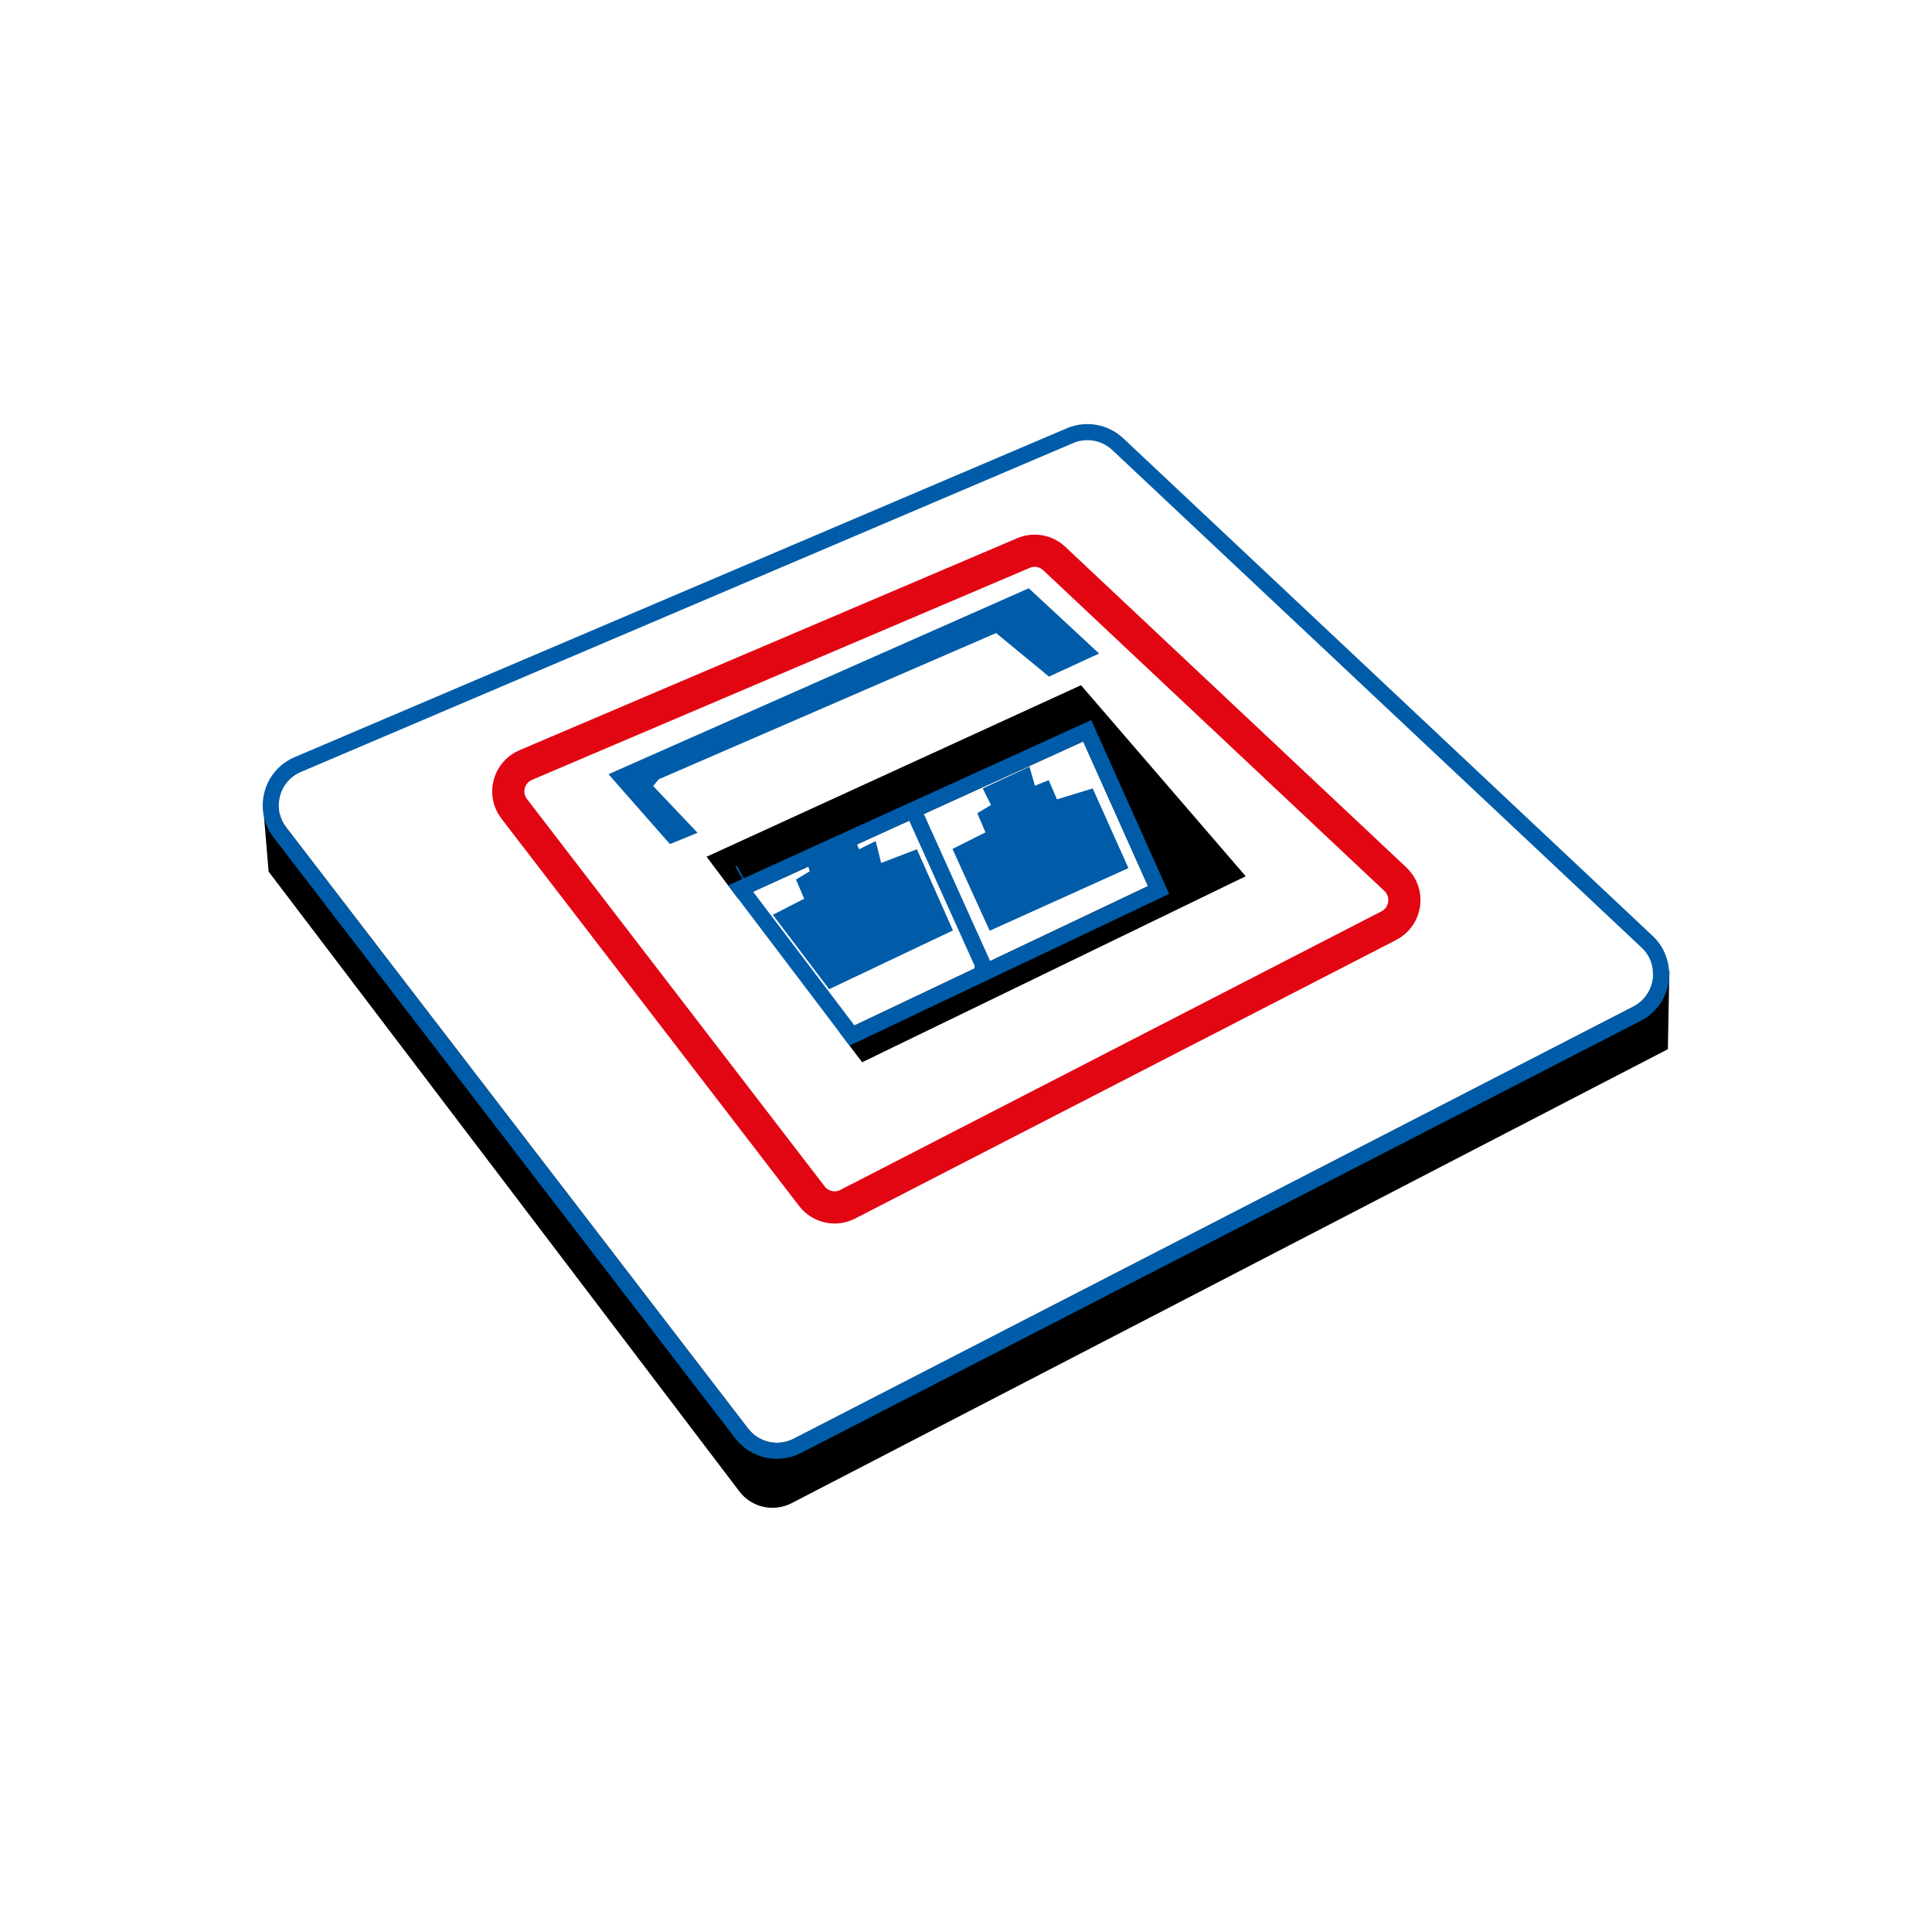 <?xml version="1.0" encoding="UTF-8"?><svg id="Vrstva_2" xmlns="http://www.w3.org/2000/svg" viewBox="0 0 120 120"><defs><style>.cls-1{stroke:#000;}.cls-1,.cls-2,.cls-3{stroke-miterlimit:10;}.cls-4,.cls-2{fill:#005ca8;}.cls-2,.cls-3{stroke:#005ca8;}.cls-5{stroke:#e20613;stroke-linecap:round;stroke-linejoin:round;stroke-width:2px;}.cls-5,.cls-3{fill:none;}</style></defs><path class="cls-1" d="M103.18,60.55l-.08,4.31-54.16,28.06c-.9,.46-2.01,.22-2.62-.59L17.17,53.95l-.27-3.23c.09,.35,.25,.68,.49,.99l28.68,37.33c.81,1.06,2.26,1.38,3.45,.78l52.17-26.85c.95-.5,1.48-1.45,1.5-2.41Z"/><path class="cls-3" d="M103.18,60.48v.07c-.02,.96-.54,1.92-1.5,2.41l-52.17,26.85c-1.19,.6-2.63,.28-3.45-.78L17.39,51.71c-.24-.31-.4-.64-.49-.99-.32-1.28,.29-2.68,1.59-3.23l47.97-20.43c1.01-.43,2.17-.22,2.97,.53l32.87,30.9c.58,.54,.87,1.26,.87,1.98Z"/><path class="cls-5" d="M32.65,47.52l30.92-13.17c.65-.28,1.4-.14,1.91,.34l21.19,19.92c.89,.84,.69,2.31-.4,2.88l-33.62,17.31c-.76,.39-1.7,.18-2.22-.5l-18.49-24.06c-.71-.92-.36-2.26,.71-2.72Z"/><polygon class="cls-1" points="76.57 54.26 53.7 65.35 52.92 64.32 71.96 55.28 67.53 45.39 46 55.19 44.66 53.41 67.01 43.17 76.57 54.26"/><polygon class="cls-3" points="71.96 55.28 52.92 64.32 46 55.19 67.53 45.39 71.96 55.28"/><line class="cls-3" x1="46" y1="54.19" x2="45.91" y2="54.24"/><polyline class="cls-3" points="56.72 50.31 61.04 59.89 61 60.49"/><polygon class="cls-4" points="61.47 57.81 70.09 53.92 67.87 48.97 65.65 49.65 65.14 48.46 64.28 48.8 63.94 47.61 61.04 48.97 61.55 50 60.7 50.51 61.21 51.7 59.16 52.73 61.47 57.81"/><polygon class="cls-4" points="48 56.82 49.95 55.82 49.44 54.63 50.29 54.12 49.95 52.92 52.85 51.56 53.36 52.75 54.39 52.24 54.73 53.6 56.95 52.75 59.19 57.79 51.5 61.44 48 56.82"/><polygon class="cls-2" points="41.75 51.83 38.62 48.27 63.8 37.13 67.38 40.45 65.23 41.44 61.95 38.74 40.61 47.99 39.9 48.84 42.46 51.54 41.75 51.83"/><polyline class="cls-3" points="103.18 60.37 103.18 60.48 103.18 60.55"/></svg>